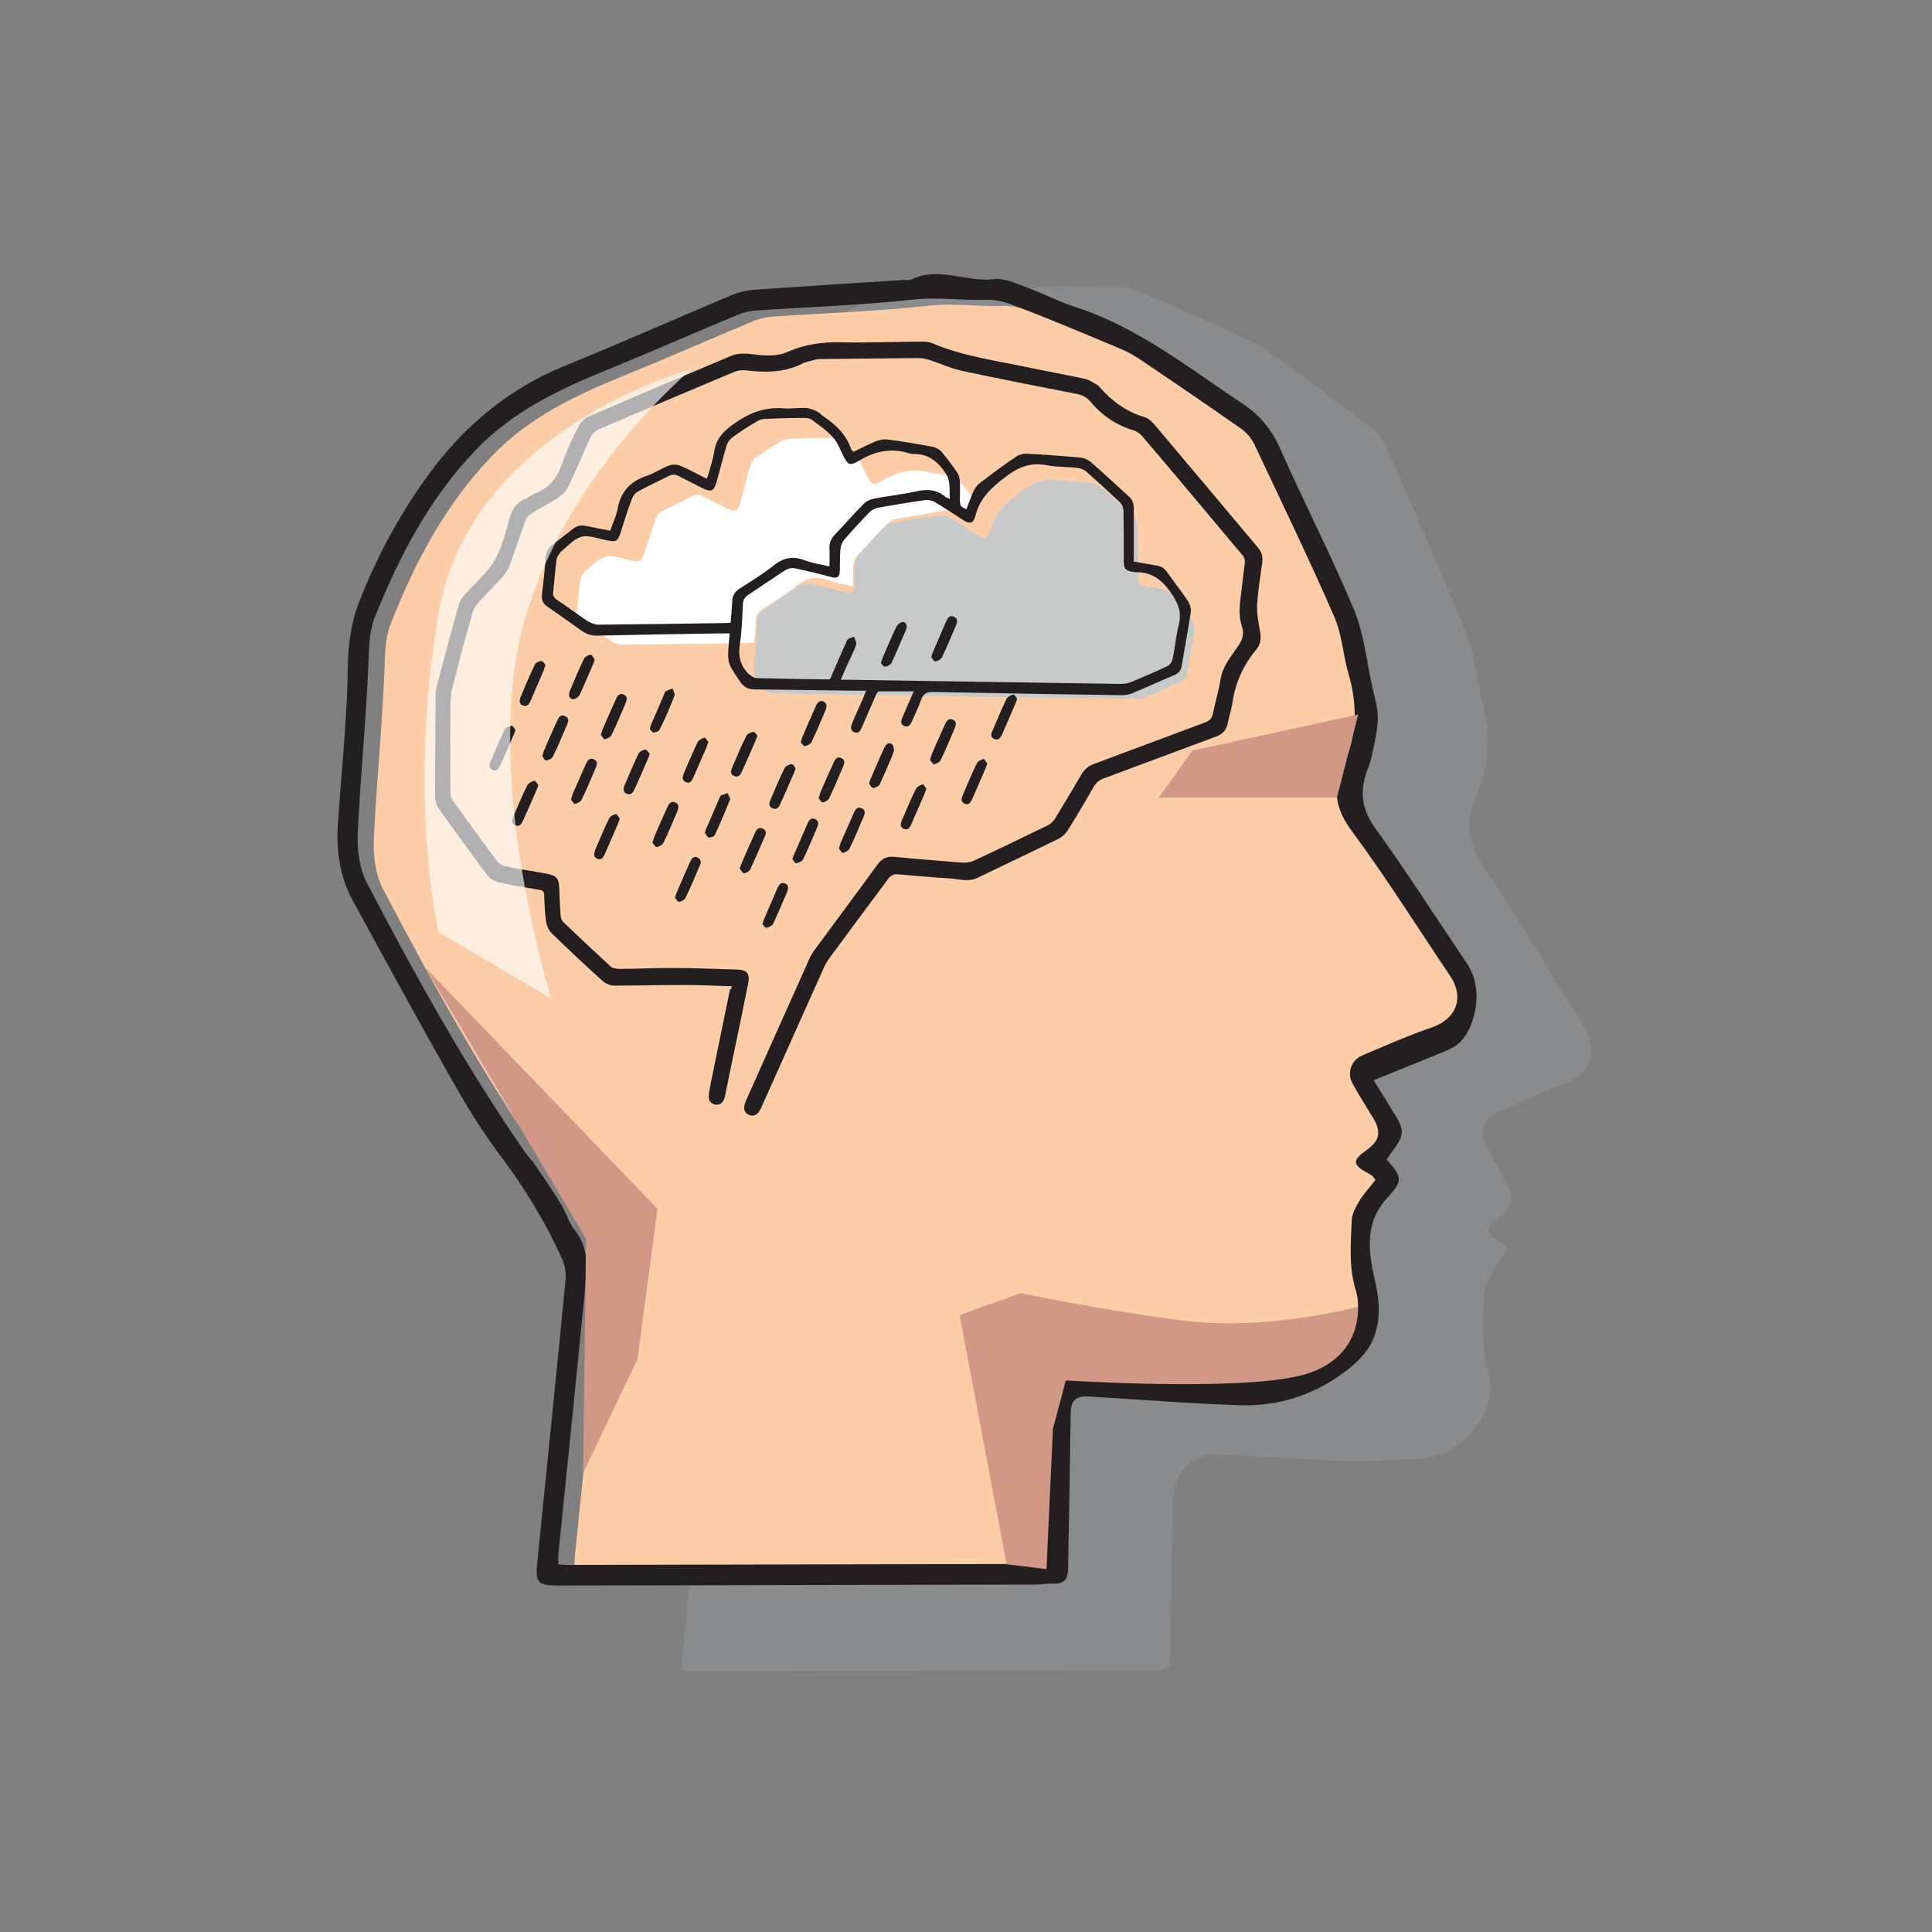 <?xml version="1.0" encoding="utf-8"?>
<!-- Generator: Adobe Illustrator 25.0.1, SVG Export Plug-In . SVG Version: 6.00 Build 0)  -->
<svg version="1.1" id="Layer_2" xmlns="http://www.w3.org/2000/svg" xmlns:xlink="http://www.w3.org/1999/xlink" x="0px" y="0px"
	 viewBox="0 0 600 600" style="enable-background:new 0 0 600 600;" xml:space="preserve">
<rect x="0" y="0" width="600" height="600" fill="#808080" stroke="none"/>
<style type="text/css">
	.st0{opacity:0.5;}
	.st1{clip-path:url(#SVGID_2_);}
	.st2{clip-path:url(#SVGID_4_);fill:#939598;}
	.st3{fill:#FDCDA7;}
	.st4{fill:#231F20;}
	.st5{fill:#D29886;}
	.st6{fill:#FFFFFF;}
	.st7{fill:#C8CACA;}
	.st8{opacity:0.65;}
	.st9{clip-path:url(#SVGID_6_);}
	.st10{clip-path:url(#SVGID_8_);fill:#FFFFFF;}
</style>
<g class="st0">
	<g>
		<defs>
			<rect id="SVGID_1_" x="148.8" y="88.8" width="345.2" height="430.2"/>
		</defs>
		<clipPath id="SVGID_2_">
			<use xlink:href="#SVGID_1_"  style="overflow:visible;"/>
		</clipPath>
		<g class="st1">
			<defs>
				<rect id="SVGID_3_" x="148.8" y="88.8" width="345.2" height="430.3"/>
			</defs>
			<clipPath id="SVGID_4_">
				<use xlink:href="#SVGID_3_"  style="overflow:visible;"/>
			</clipPath>
			<path class="st2" d="M468.3,388.1c-1.7,2.4-3.4,4.4-4.7,6.8c-1.2,2.2-2.6,4.7-2.7,7.1c-0.3,8-1,16,1.3,24.1
				c1.7,5.8,0.2,11.9-3.7,16.9c-5,6.5-11.2,10-19.1,10.1c-7,0.1-14,0.8-20.9,0.6c-12.9-0.4-25.9-1.3-38.8-2
				c-9.7-0.6-15.4,5.4-15.5,15.9c-0.2,15.8-0.6,31.7-0.8,47.5c0,2.6-0.7,3.6-3.3,3.6c-48.6,0.1-97.2,0.2-145.8,0.3
				c-0.7,0-1.4-0.1-2.5-0.2c0-1.2-0.1-2.3,0-3.4c2.9-31.1,5.9-62.2,8.7-93.3c0.5-6,0.2-11.8-3.6-17c-1.8-2.4-2.5-5.6-4-8.3
				c-2.6-4.5-5.3-8.9-8.1-13.3c-1.1-1.7-2.5-3.2-3.6-4.9c-18.6-29.1-34.4-60-49.5-91.3c-2.3-4.8-3-11.2-2.8-16.7
				c0.8-19.2,2.6-38.4,3.4-57.6c0.2-5.5,0.1-10.8,2-15.9c7.6-20.9,17.1-40.5,31.7-56.9c11.6-13.1,26.2-20.6,41.4-27.3
				c13.7-6,27.1-12.5,40.8-18.6c2-0.9,4.2-1.3,6.3-1.5c16.4-1.2,32.9-1.8,49.2-3.7c7.7-0.9,15.2,0.4,22.8,0.1
				c3.2-0.1,6.7,1.1,9.8,2.4c10.9,4.6,21.7,9.5,32.5,14.5c2.4,1.1,4.7,2.7,6.9,4.3c10.2,7.5,20.4,15,30.5,22.7
				c1.7,1.3,3.2,3.2,4.1,5.2c8.5,19.5,17.2,39,25.2,58.7c2.4,6,2.7,13,4.5,19.3c3,10.7,2.7,21.1-1.7,31.2
				c-3.5,8.2-2.3,14.8,2.8,22.3c10.8,15.9,20.6,32.6,30.8,49c4.6,7.5,2,14.8-5.7,17.6c-7.4,2.7-14.6,6.1-21.9,9.5
				c-3.3,1.5-4.8,5.7-3.1,9.2c2,4.2,4.4,8.1,6.6,12.1c2.6,4.6,2.1,7.6-2,10.7c-4.8,3.7-4.7,5.1,0.6,8.1c0.4,0.2,0.8,0.6,1.2,0.9
				C467.7,387.2,467.9,387.6,468.3,388.1"/>
		</g>
	</g>
</g>
<path class="st3" d="M432.1,368c-1.7,2.2-3.4,4-4.6,6.2c-1.2,2-2.6,4.3-2.7,6.5c-0.3,7.3-1,14.6,1.3,22c1.6,5.3,0.2,10.8-3.7,15.5
	c-5,5.9-11.1,9.2-18.9,9.3c-6.9,0.1-13.8,0.8-20.7,0.6c-12.8-0.4-25.6-1.2-38.3-1.8c-9.6-0.5-15.3,4.9-15.4,14.6
	c-0.2,14.5-0.6,28.9-0.8,43.4c0,2.4-0.7,3.3-3.2,3.3c-48.1,0.1-96.2,0.2-144.3,0.3c-0.7,0-1.4-0.1-2.4-0.2c0-1.1-0.1-2.1,0-3.1
	c2.9-28.4,5.8-56.9,8.6-85.3c0.5-5.5,0.2-10.8-3.6-15.5c-1.8-2.2-2.5-5.1-4-7.6c-2.5-4.1-5.3-8.2-8-12.2c-1.1-1.6-2.5-2.9-3.5-4.5
	c-18.4-26.6-34-54.9-49-83.5c-2.3-4.4-3-10.2-2.8-15.3c0.8-17.6,2.6-35.1,3.3-52.6c0.2-5,0.1-9.9,2-14.5c7.5-19.1,17-37,31.4-52
	c11.5-12,25.9-18.8,40.9-24.9c13.5-5.5,26.9-11.4,40.3-17c1.9-0.8,4.1-1.2,6.2-1.4c16.2-1.1,32.5-1.6,48.7-3.4
	c7.6-0.8,15.1,0.4,22.6,0.1c3.2-0.1,6.6,1,9.7,2.2c10.8,4.3,21.5,8.7,32.2,13.2c2.4,1,4.7,2.4,6.8,3.9c10.1,6.8,20.2,13.7,30.2,20.7
	c1.7,1.2,3.2,2.9,4.1,4.8c8.4,17.8,17,35.6,24.9,53.7c2.4,5.5,2.7,11.8,4.4,17.7c2.9,9.8,2.6,19.3-1.7,28.6
	c-3.5,7.5-2.3,13.5,2.8,20.3c10.7,14.5,20.4,29.8,30.4,44.8c4.6,6.9,2,13.5-5.7,16.1c-7.3,2.5-14.5,5.6-21.6,8.6
	c-3.3,1.4-4.7,5.2-3.1,8.4c2,3.8,4.3,7.4,6.6,11.1c2.6,4.2,2,6.9-2,9.8c-4.7,3.4-4.6,4.6,0.6,7.4c0.4,0.2,0.8,0.5,1.2,0.8
	C431.5,367.1,431.7,367.4,432.1,368"/>
<path class="st4" d="M426.6,335.5c2.4,3.8,4.5,7.2,6.5,10.5c3.1,4.9,3,6.6-0.5,11.3c-0.7,0.9-1.4,1.9-2,2.8
	c4.9,5.4,5.2,6.5,0.3,11.8c-7.1,7.7-6,16.6-4,25.3c1.7,7.1,2.1,14-1.2,20.2c-2,3.8-5.8,7.1-9.4,9.6c-9.3,6.6-20,9.8-31.3,9.4
	c-15.7-0.5-31.3-1.8-46.9-2.7c-4.2-0.2-5.6,1.4-5.6,5.5c-0.2,16-0.5,32.1-0.8,48.1c0,2.8-1.1,4.6-4.3,4.5c-1.8-0.1-3.6,0.2-5.4,0.3
	c-49.4,0.1-98.8,0.2-148.2,0.3c-7,0-7.6-0.7-6.9-7.7c2.9-28.9,5.9-57.8,8.7-86.8c0.2-2.2,0-4.6-0.9-6.6
	c-5.2-11.7-11.9-22.6-19.6-32.8c-5.8-7.7-10.8-16.1-15.5-24.4c-10.2-18-20.1-36.2-30-54.3c-3.9-7.2-5.2-15.1-4.7-23.2
	c1-16.2,2.9-32.5,3.1-48.7c0.1-7.3,0.9-14.2,3.5-20.9c5.8-14.8,13.4-28.8,23-41.5c10.7-14.1,24.1-25,40.7-31.8
	c17.4-7.1,34.6-14.7,51.9-22c2.2-0.9,4.6-1.5,6.9-1.7c15.8-1.1,31.5-2.1,47.3-3.1c0.6,0,1.3,0.1,1.8-0.1c8.4-4.2,16.9,0.9,25.4-0.1
	c3.2-0.4,6.8,1.2,10,2.4c5.2,1.9,10.1,4.5,15.3,6.2c19.4,6.2,35.1,18.8,51.7,29.8c5.5,3.6,9.3,8,12,14.1c7.4,16.7,15.8,33,22.9,49.9
	c3.2,7.6,4,16.2,5.8,24.3c0.7,3.3,1.8,6.6,1.7,9.9c-0.1,3.8-1.1,7.6-1.9,11.5c-0.3,1.5-0.8,3-1.4,4.4c-2.3,6.3-1.9,11.8,2.3,17.7
	c10,13.9,19.2,28.3,28.8,42.5c4.1,6.2,3.5,14.9-0.1,21.4c-2,3.7-4.9,4.9-8.1,6.2C440.5,329.8,433.8,332.6,426.6,335.5 M427.2,366.4
	c-0.5-0.5-0.7-0.8-0.9-1.1c-0.4-0.3-0.8-0.6-1.2-0.8c-5.2-2.8-5.3-4.1-0.6-7.4c4-2.9,4.5-5.6,2-9.8c-2.2-3.7-4.6-7.3-6.6-11.1
	c-1.6-3.1-0.2-7,3.1-8.4c7.1-3,14.3-6.2,21.6-8.7c7.7-2.6,10.3-9.3,5.7-16.1c-10.1-15-19.7-30.3-30.4-44.8
	c-5.1-6.8-6.2-12.9-2.8-20.3c4.3-9.3,4.6-18.8,1.7-28.6c-1.7-5.8-2-12.2-4.4-17.7c-7.9-18.1-16.5-35.9-24.9-53.7
	c-0.9-1.8-2.4-3.6-4.1-4.8c-10-7-20.1-13.9-30.2-20.7c-2.2-1.5-4.4-2.9-6.8-3.9c-10.7-4.5-21.4-9-32.2-13.2
	c-3.1-1.2-6.5-2.3-9.7-2.2c-7.5,0.3-14.9-0.9-22.6-0.1c-16.2,1.8-32.4,2.3-48.7,3.4c-2.1,0.1-4.3,0.6-6.2,1.4
	c-13.5,5.6-26.8,11.5-40.3,17c-15,6.1-29.4,12.9-40.9,24.9c-14.4,15-23.8,33-31.4,52c-1.8,4.6-1.8,9.5-2,14.5
	c-0.7,17.6-2.5,35.1-3.3,52.6c-0.2,5.1,0.5,10.9,2.8,15.3c14.9,28.6,30.6,56.9,49,83.5c1.1,1.6,2.5,2.9,3.5,4.5c2.7,4,5.5,8,8,12.2
	c1.5,2.4,2.2,5.4,4,7.6c3.8,4.7,4.1,10.1,3.6,15.5c-2.8,28.5-5.7,56.9-8.6,85.3c-0.1,1,0,2,0,3.1c1,0.1,1.7,0.2,2.4,0.2
	c48.1-0.1,96.2-0.2,144.3-0.3c2.6,0,3.2-0.9,3.2-3.3c0.2-14.5,0.6-28.9,0.8-43.4c0.1-9.6,5.8-15.1,15.4-14.5
	c12.8,0.7,25.6,1.5,38.3,1.8c6.9,0.2,13.8-0.5,20.7-0.6c7.8-0.1,13.9-3.4,18.9-9.3c3.9-4.6,5.3-10.1,3.7-15.5
	c-2.3-7.4-1.6-14.7-1.3-22c0.1-2.2,1.5-4.5,2.7-6.5C423.8,370.4,425.5,368.6,427.2,366.4"/>
<path class="st5" d="M312.6,485.8L298,408.4l19-6.8c0,0,23.9,5.1,50.3,8.5c26.4,3.4,54.4-4.3,54.4-4.3s1.7,16.8-18.3,21.5
	c-19.9,4.8-72.4,1.4-72.4,1.4l-4,15l-2,43.6L312.6,485.8z"/>
<polygon class="st5" points="421.8,221.9 370.3,233.1 359.9,247.7 415.2,247.7 "/>
<polygon class="st5" points="132.1,300.5 204.2,375.4 198,422 181.1,457.5 182,384.7 "/>
<path class="st6" d="M302.4,161.4c-0.7-0.4-1.1-0.5-1.3-0.7c-2.7-2.5-5.8-2.7-9.3-1.9c-4.3,1-8.8,1.4-13.2,2.3
	c-1.2,0.2-2.5,0.9-3.3,1.8c-3,3-5.7,6.2-8.6,9.2c-1.2,1.3-1.9,2.7-1.8,4.5c0.1,1.7,0,3.4,0,5.5c-2.8-0.7-5.3-1-7.7-1.9
	c-3.6-1.3-6.6-0.8-9.6,1.6c-3.3,2.7-7,4.9-10.6,7.2c-1.6,1-2.3,2.3-2.3,4.1c0,2.1-0.3,4.2-0.5,6.5c-0.7,0-1.4,0.1-2,0.1
	c-13,0.2-26,0.4-39,0.5c-1.1,0-2.4-0.4-3.4-1.1c-3.2-2.1-6.3-4.4-9.5-6.6c-1-0.7-1.3-1.4-1.2-2.6c0.4-3.4,0.7-6.8,1.2-10.2
	c0.1-0.8,0.8-1.4,1.2-2.1c0-0.1,0.1-0.1,0.1-0.1c2.1-1.6,4.1-4,6.4-4.6c2.4-0.6,5.2,0.6,7.8,1.1c3.1,0.6,3.4,0.4,4.4-2.6
	c1.2-3.5,2.3-6.9,3.5-10.4c0.3-0.9,1.1-1.8,1.9-2.2c3-1.6,6.2-3,9.3-4.7c1.3-0.7,2.4-0.6,3.6,0.1c2.4,1.3,4.9,2.5,7.3,3.7
	c2.5,1.2,3.4,0.9,4.1-1.9c1.1-3.9,2-7.8,3.2-11.6c0.3-0.9,1-1.9,1.8-2.4c2.4-1.7,4.9-3.3,7.5-4.9c0.7-0.5,1.7-0.7,2.6-0.8
	c4.1-0.2,8.2-0.3,12.3-0.3c0.7,0,1.5,0.1,2.1,0.5c2.3,1.7,4.7,3.3,6.6,5.4c1.4,1.5,2.1,3.6,3,5.5c1.7,3.3,2.1,3.7,5.2,1.8
	c4.9-3,10-4,15.5-2.2c0.4,0.1,0.9,0.2,1.3,0.2c4.6-0.1,7.5,2.3,10,6C302.8,155.9,302.1,158.4,302.4,161.4"/>
<path class="st7" d="M261.5,215.7c-7.3-0.1-14.6-0.2-21.9-0.4c-0.9,0-1.9-0.7-2.6-1.3c-2.7-2.6-3.3-5.8-2.7-9.5
	c0.6-3.9,0.7-7.9,0.9-11.9c0.1-1.5,0.7-2.5,1.9-3.3c3.8-2.5,7.6-5.2,11.4-7.6c0.8-0.5,2-0.7,2.9-0.5c3.8,0.8,7.5,1.8,11.2,2.7
	c1.8,0.5,2.6,0,2.7-1.8c0.1-2.3,0-4.6,0.2-6.9c0.1-1,0.5-2.1,1.1-2.8c2.5-2.9,5.1-5.7,7.8-8.5c0.7-0.7,1.7-1.3,2.6-1.5
	c4.9-0.9,9.9-1.7,14.9-2.4c0.9-0.1,2.1,0.1,2.9,0.6c3,1.8,5.9,3.7,8.8,5.6c2,1.3,3.2,1,3.8-1.2c1.4-5.5,5-8.9,9.4-12.2
	c4.1-3,7.9-4.5,12.9-3.6c3,0.6,6.2,0.5,9.2,0.8c1,0.1,2.2,0.6,3,1.2c3.5,3,6.9,6.2,10.3,9.4c0.7,0.6,1.1,1.8,1.2,2.7
	c0.1,5.2,0.1,10.4,0.1,15.6c0,2.4,0.5,2.9,2.8,3.4c0.3,0.1,0.6,0.2,0.9,0.1c5.2-0.1,8.4,2.7,11.3,6.9c2.1,3.1,3.1,5.7,2.1,9.3
	c-0.9,3.6-1.3,7.3-2,11c-0.1,0.7-0.9,1.6-1.6,2c-3.8,1.8-7.6,3.4-11.4,5c-0.9,0.4-1.9,0.6-2.9,0.5c-19.8-0.3-39.6-0.6-59.5-0.9
	c-8.4-0.1-16.8-0.3-25.3-0.4C267.5,215.8,261.9,215.7,261.5,215.7"/>
<path class="st4" d="M227.2,306.3c-5.2-0.2-10.3-0.4-15.4-0.4c-7,0-14,0.2-21,0.2c-1.2,0-2.7-0.6-3.6-1.4c-5.4-4.9-10.8-9.9-16-15
	c-0.8-0.8-1.4-2.2-1.6-3.4c-0.4-2.8-0.5-5.5-0.6-8.3c0-1.2-0.6-1.6-1.7-1.7c-4.2-0.7-8.3-1.3-12.4-2.3c-1.3-0.3-2.7-1.1-3.5-2.1
	c-5.1-6.8-10.1-13.8-15.1-20.7c-0.7-1-1.2-2.5-1.2-3.8c0-10.7,0.1-21.3,0.2-32c0-0.9,0.2-1.7,0.4-2.6c2.2-8.2,4.4-16.5,6.7-24.7
	c0.3-1.3,1.1-2.5,2-3.5c3.1-3.5,6.9-6.6,9.2-10.6c2.3-4,3.4-8.7,4.7-13.2c0.8-2.7,2.2-4.8,4.9-5.9c1.1-0.5,2-1.3,3.1-1.7
	c4.3-1.7,6.8-4.9,8.3-9.3c1.4-4,3.2-7.8,5.1-11.5c0.6-1.2,1.8-2.5,3-3c14.8-6.4,29.6-12.7,44.4-18.9c3.1-1.3,6.3-0.4,9.4-0.2
	c2.9,0.2,5.7,0.1,8.3-1.1c5.2-2.3,10.6-3,16.3-2.9c8.3,0.2,16.6-0.2,24.9-0.2c1.1,0,2.3,0,3.3,0.4c9.8,4.2,20.3,5.5,30.5,7.7
	c5.7,1.2,11.5,2.2,17.3,3.5c1.4,0.3,2.6,1.3,3.9,2c0.2,0.1,0.3,0.2,0.4,0.4c3.8,4.4,8.3,7.7,13.9,9.4c1.2,0.3,2.3,1.3,3.1,2.2
	c10.8,12.8,21.6,25.6,32.3,38.4c1.2,1.4,1.5,2.8,1.3,4.6c-0.6,4.3-1.3,8.7-1.6,13.1c-0.1,2.7,0.4,5.4,0.9,8.1
	c0.4,2.2,0.3,4.1-1.2,5.9c-4.1,4.9-6.5,10.4-7.4,16.7c-0.3,2-1,4-1.4,6c-0.4,2.3-1.6,3.5-3.8,4.3c-11.6,4.3-23.1,8.6-34.6,12.9
	c-1.6,0.6-2.6,1.4-3.4,2.9c-2.5,4.4-5.1,8.8-7.8,13.1c-0.7,1.2-1.9,2.3-3.2,2.9c-8.3,4.1-16.6,8-24.9,12c-2.9,1.4-5.7,0.4-8.6,0.2
	c-5.6-0.3-11.1-0.9-16.7-1.3c-0.7,0-1.8,0.5-2.2,1.1c-6.3,8.4-12.5,16.8-18.7,25.2c-0.5,0.7-1,1.6-1.4,2.4
	c-6.4,14.3-12.8,28.6-19.2,42.9c-0.3,0.8-0.7,1.6-1.2,2.3c-0.8,1-1.9,1.4-3.1,0.8c-1.2-0.6-1.6-1.7-1.3-3c0.2-0.7,0.4-1.3,0.7-1.9
	c6.5-14.5,12.9-29,19.4-43.4c0.5-1.1,1.1-2.2,1.9-3.2c6.4-8.7,12.9-17.4,19.3-26.2c1.4-1.9,2.9-2.6,5.2-2.4c7,0.7,14.1,1.2,21.1,1.8
	c1.2,0.1,2.5-0.1,3.6-0.6c7.6-3.5,15.2-7.2,22.8-10.9c1.1-0.5,2.1-1.5,2.7-2.6c2.7-4.4,5.4-8.9,8-13.4c0.9-1.5,2.1-2.5,3.7-3.1
	c11.6-4.3,23.2-8.7,34.8-13c1.2-0.5,1.9-1.1,2.2-2.4c0.8-3.8,1.9-7.4,2.5-11.2c0.7-3.9,3.2-6.8,5.3-9.9c1.4-2,2.1-3.8,1.3-6.2
	c-1.5-4.5-0.3-9,0.1-13.4c0.2-2.2,0.6-4.4,0.8-6.6c0.1-0.7-0.2-1.5-0.6-2c-10.5-12.5-20.9-25-31.5-37.4c-0.4-0.5-1.1-0.8-1.6-1.2
	c-0.2-0.1-0.5-0.2-0.7-0.3c-5.5-1.6-10-4.7-13.7-9.1c-1.1-1.3-2.5-2-4.3-2.3c-11.8-2.3-23.6-4.6-35.3-7.1c-3.4-0.7-6.6-2.2-9.9-3.3
	c-1.2-0.4-2.5-0.7-3.8-0.7c-10.2,0.1-20.3,0.2-30.5,0.3c-1.1,0-2.3,0.4-3.4,0.7c-0.8,0.2-1.6,0.4-2.3,0.8c-5.6,2.8-11.6,2.7-17.6,2
	c-1.1-0.1-2.4,0.1-3.4,0.5c-14.2,6-28.3,11.9-42.4,18c-0.8,0.4-1.7,1.3-2.1,2.1c-2.4,5.2-4.6,10.5-7.1,15.7
	c-0.6,1.2-1.6,2.3-2.8,3.1c-2.8,1.8-5.8,3.3-8.6,5.1c-0.8,0.5-1.5,1.3-1.8,2.2c-1.7,4.6-3.2,9.2-4.9,13.8c-0.5,1.3-1.3,2.6-2.2,3.6
	c-2.4,2.7-5.1,5.3-7.5,8c-0.8,0.9-1.6,2.1-1.9,3.3c-2.2,7.8-4.3,15.6-6.3,23.5c-0.5,1.9-0.5,4.1-0.5,6.1c-0.1,8.7-0.1,17.5,0,26.2
	c0,0.9,0.3,1.8,0.8,2.5c4.5,6.3,9.1,12.6,13.7,18.8c0.5,0.7,1.5,1.3,2.4,1.5c4.2,0.9,8.5,1.5,12.8,2.3c3.3,0.6,4,1.5,4.1,4.8
	c0.1,2.8,0.2,5.6,0.4,8.3c0.1,0.7,0.4,1.6,1,2.1c4.8,4.6,9.6,9.1,14.5,13.6c0.6,0.6,1.8,0.8,2.7,0.8c5.3,0,10.5-0.3,15.8-0.3
	c6.9,0,13.7,0.3,20.6,0.5c3.4,0.1,4.3,1.2,3.6,4.6c-1.6,8.1-3.3,16.1-5,24.2c-0.7,3.3-1.3,6.5-2,9.8c-0.1,0.5-0.2,1.1-0.4,1.6
	c-0.5,1.3-1.5,2-2.9,1.7c-1.3-0.3-2-1.3-1.9-2.6c0.2-1.8,0.5-3.5,0.9-5.3c1.9-9.3,3.8-18.5,5.7-27.8
	C227.2,307.1,227.2,306.8,227.2,306.3"/>
<path class="st4" d="M300.1,158.2c0.8-2,1.4-3.8,2.2-5.6c0.5-1,1.1-1.9,2-2.6c3.7-2.8,7.4-5.6,11.3-8.2c0.9-0.6,2.3-1,3.4-0.9
	c5.5,0.3,11,0.7,16.5,1.2c1.2,0.1,2.5,0.7,3.4,1.5c3.9,3.4,7.7,7,11.6,10.5c1.1,1,1.6,2.1,1.6,3.6c0,5.5,0,11,0,16.7
	c2.4,0.4,4.7,0.8,6.9,1.2c1.6,0.2,2.7,0.9,3.6,2.3c2.1,2.9,4.3,5.8,6.3,8.7c0.6,1,1.1,2.4,0.9,3.6c-0.8,5.5-1.9,11-2.8,16.5
	c-0.2,1.5-1,2.4-2.4,3c-4.3,1.8-8.6,3.8-13,5.6c-1.1,0.5-2.4,0.6-3.6,0.6c-19.4-0.3-38.8-0.6-58.2-1c-1.9,0-3,0.4-3.7,2.3
	c-0.8,2.3-1.9,4.6-2.9,6.8c-0.4,1-1,2-2.3,1.5c-1.4-0.6-1.1-1.7-0.6-2.8c1.1-2.5,2.1-5,3.5-8c-3.8,0-7.3,0-10.8,0
	c-0.3,0-0.7,0.6-0.9,1c-1.5,3.3-2.9,6.7-4.4,10.1c-0.5,1.1-1,2.2-2.4,1.6c-1.4-0.6-1.1-1.8-0.6-2.9c1.1-2.7,2.3-5.3,3.5-8
	c0.2-0.6,0.4-1.1,0.8-2c-1.5,0-2.7,0-3.9,0c-10.2-0.1-20.4-0.3-30.7-0.4c-2.1,0-3.4-0.7-4.6-2.5c-3.9-5.7-4-5.6-3.4-12.6
	c0.1-0.7,0.1-1.4,0.2-2.3c-0.9,0-1.6,0-2.4,0c-12.9,0.2-25.8,0.4-38.7,0.7c-1.8,0-3.2-0.4-4.7-1.4c-3.6-2.6-7.2-5.1-10.8-7.6
	c-1.4-1-1.9-2.1-1.7-3.8c0.5-3.9,0.9-7.9,1.2-11.8c0.1-1.5,0.8-2.7,2-3.6c2.2-1.6,4.3-3.3,6.5-5c1.2-0.9,2.3-1.2,3.8-0.9
	c2.5,0.5,5,1,7.7,1.5c0.8-2.3,1.9-4.5,2.3-6.8c1-5.3,3.9-8.5,9-10.2c2.4-0.8,4.5-2.3,6.9-3.2c1-0.4,2.5-0.4,3.5,0
	c2.8,1.2,5.4,2.6,8.3,4.1c0.2-0.7,0.5-1.2,0.6-1.8c0.6-2.2,1.4-4.4,1.7-6.6c0.6-4.2,3-6.5,6.4-8.9c4.6-3.2,9.3-5,15-4.6
	c2.4,0.2,4.8-0.2,7.2-0.1c1.2,0.1,2.3,0.6,3.4,1.1c0.8,0.4,1.4,1.2,2.2,1.7c3.7,2.5,6.8,5.5,8.3,9.9c0.1,0.2,0.2,0.4,0.4,0.6
	c0.1,0.1,0.2,0.1,0.4,0.3c2.3-1.1,4.6-2.3,7-3.3c1.1-0.4,2.4-0.7,3.6-0.5c4.7,0.6,9.4,1.4,14.1,2.3c1,0.2,2.1,0.9,2.7,1.6
	c1.7,2,3.2,4.1,4.7,6.2c0.5,0.8,0.9,1.9,0.9,2.9c0.1,2,0,4,0,5.9C298.2,157.2,298.2,157.2,300.1,158.2 M261.1,211.1c1,0,1.7,0,2.3,0
	c8.4,0.1,16.8,0.3,25.3,0.4c19.8,0.3,39.6,0.6,59.5,0.9c1,0,2-0.2,2.9-0.5c3.8-1.6,7.6-3.2,11.4-5c0.7-0.3,1.4-1.2,1.6-2
	c0.8-3.6,1.1-7.4,2-11c0.9-3.6-0.1-6.3-2.1-9.3c-2.8-4.2-6-7-11.3-6.9c-0.3,0-0.6-0.1-0.9-0.1c-2.3-0.4-2.8-1-2.8-3.4
	c0-5.2,0-10.4-0.1-15.6c0-0.9-0.5-2.1-1.2-2.7c-3.4-3.2-6.8-6.3-10.3-9.4c-0.8-0.7-1.9-1.1-3-1.2c-3.1-0.4-6.2-0.2-9.2-0.8
	c-5-1-8.9,0.5-12.9,3.6c-4.4,3.3-8.1,6.7-9.4,12.2c-0.6,2.3-1.8,2.5-3.8,1.2c-2.9-1.9-5.8-3.8-8.8-5.6c-0.8-0.5-2-0.7-2.9-0.6
	c-5,0.7-9.9,1.5-14.9,2.4c-0.9,0.2-2,0.8-2.6,1.5c-2.7,2.8-5.3,5.6-7.8,8.5c-0.6,0.7-1,1.8-1.1,2.8c-0.2,2.3-0.1,4.6-0.2,6.9
	c-0.1,1.9-0.9,2.3-2.7,1.8c-3.7-1-7.4-1.9-11.2-2.7c-0.9-0.2-2.1,0-2.9,0.5c-3.9,2.5-7.6,5.1-11.4,7.6c-1.3,0.8-1.9,1.7-1.9,3.3
	c-0.2,4-0.3,7.9-0.9,11.9c-0.6,3.7,0,6.9,2.7,9.5c0.7,0.6,1.7,1.3,2.6,1.3c7.3,0.2,14.6,0.3,21.9,0.4c0.4,0,0.7-0.1,0.8-0.1
	c1.8-4.2,3.5-8.2,5.3-12.1c0.3-0.6,1.4-0.7,2.1-1.1c0.3,0.8,0.8,1.6,0.7,2.3c-0.2,1.1-0.8,2.1-1.2,3.1
	C263.4,205.8,262.3,208.3,261.1,211.1 M295,155c-0.3-2.9,0.4-5.4-1.3-8c-2.5-3.7-5.4-6.1-10-6c-0.4,0-0.9-0.1-1.3-0.2
	c-5.6-1.8-10.6-0.7-15.5,2.2c-3.1,1.8-3.5,1.5-5.2-1.8c-0.9-1.9-1.7-4-3.1-5.5c-1.9-2.1-4.3-3.7-6.6-5.4c-0.5-0.4-1.4-0.5-2.1-0.5
	c-4.1,0-8.2,0.1-12.3,0.3c-0.9,0-1.8,0.3-2.6,0.8c-2.5,1.5-5.1,3.1-7.5,4.9c-0.8,0.6-1.5,1.5-1.8,2.4c-1.2,3.9-2.1,7.8-3.2,11.6
	c-0.8,2.7-1.6,3.1-4.1,1.9c-2.4-1.2-4.9-2.4-7.3-3.7c-1.3-0.7-2.3-0.8-3.6-0.1c-3.1,1.6-6.2,3-9.3,4.7c-0.8,0.4-1.6,1.3-1.9,2.2
	c-1.3,3.4-2.4,6.9-3.5,10.4c-1,3-1.4,3.2-4.4,2.6c-2.6-0.5-5.4-1.7-7.8-1.1c-2.4,0.6-4.3,3-6.4,4.6c0,0-0.1,0.1-0.1,0.1
	c-0.4,0.7-1.1,1.4-1.2,2.1c-0.5,3.4-0.7,6.8-1.1,10.2c-0.2,1.2,0.2,1.9,1.2,2.6c3.2,2.1,6.3,4.5,9.5,6.6c1,0.6,2.3,1.1,3.4,1.1
	c13-0.1,26-0.3,39-0.5c0.7,0,1.3-0.1,2-0.1c0.2-2.3,0.4-4.4,0.5-6.5c0-1.8,0.7-3.1,2.3-4.1c3.6-2.3,7.3-4.6,10.6-7.2
	c3-2.4,6-3,9.6-1.6c2.4,0.9,5,1.3,7.7,1.9c0-2.1,0.1-3.8,0-5.5c-0.1-1.8,0.5-3.2,1.8-4.5c2.9-3,5.6-6.2,8.6-9.2
	c0.8-0.9,2.1-1.6,3.3-1.8c4.4-0.9,8.8-1.3,13.2-2.3c3.5-0.8,6.6-0.6,9.3,1.9C294,154.5,294.3,154.6,295,155"/>
<path class="st4" d="M306.6,237.1c-0.3,0.8-0.4,1.3-0.6,1.7c-1.3,3.1-2.7,6.1-4,9.2c-0.5,1.1-1.1,2.2-2.4,1.6
	c-1.4-0.6-1-1.8-0.5-2.9c1.4-3.2,2.7-6.5,4.3-9.7c0.3-0.6,1.3-1.1,2.1-1.3C305.7,235.7,306.3,236.7,306.6,237.1"/>
<path class="st4" d="M184.7,204.8c-0.2,0.6-0.3,1-0.4,1.2c-1.4,3.3-2.8,6.6-4.3,9.8c-0.3,0.7-1.6,1.5-2.2,1.3
	c-1.3-0.3-1.2-1.5-0.8-2.6c1.4-3.3,2.8-6.7,4.4-10c0.3-0.6,1.4-1.1,2.1-1.2C183.9,203.4,184.3,204.4,184.7,204.8"/>
<path class="st4" d="M169.4,206.5c-0.3,0.8-0.4,1.2-0.5,1.6c-1.4,3.2-2.7,6.3-4.1,9.5c-0.4,1-1.1,2-2.4,1.5
	c-1.3-0.5-1.1-1.6-0.7-2.7c1.4-3.3,2.8-6.7,4.4-10c0.3-0.6,1.3-1.1,2-1.1C168.6,205.2,169.1,206.2,169.4,206.5"/>
<path class="st4" d="M201.8,226.4c0.2-0.8,0.3-1.2,0.5-1.6c1.4-3.2,2.7-6.3,4.1-9.5c0.1-0.2,0.1-0.4,0.2-0.5c0.7-0.4,1.5-0.7,2.3-1
	c0.2,0.8,0.8,1.7,0.6,2.2c-1.4,3.6-2.9,7.1-4.6,10.5c-0.3,0.6-1.2,1-1.9,1C202.7,227.6,202.2,226.8,201.8,226.4"/>
<path class="st4" d="M315.9,217c-0.2,0.7-0.3,1-0.5,1.4c-1.4,3.2-2.8,6.5-4.2,9.7c-0.5,1-1.1,2-2.4,1.4c-1.2-0.5-1.1-1.5-0.6-2.5
	c1.4-3.3,2.8-6.7,4.4-10c0.3-0.6,1.3-1.1,2.1-1.3C315,215.6,315.6,216.6,315.9,217"/>
<path class="st4" d="M248.7,230.5c0.2-0.7,0.3-1.1,0.4-1.4c1.4-3.3,2.8-6.6,4.3-9.9c0.5-1,1.2-1.9,2.4-1.3c1.1,0.5,1,1.6,0.6,2.6
	c-1.4,3.3-2.8,6.7-4.4,10c-0.3,0.6-1.3,1.1-2,1.2C249.6,231.8,249,230.9,248.7,230.5"/>
<path class="st4" d="M168.4,234.8c0.3-0.8,0.4-1.2,0.5-1.6c1.3-3.1,2.7-6.2,4.1-9.3c0.5-1.1,1.1-2.2,2.5-1.5c1.4,0.6,1,1.8,0.5,2.9
	c-1.4,3.2-2.7,6.5-4.3,9.7c-0.3,0.6-1.4,1.1-2.1,1.2C169.2,236.2,168.7,235.2,168.4,234.8"/>
<path class="st4" d="M288.8,236c0.3-0.8,0.4-1.2,0.5-1.6c1.3-3.1,2.7-6.2,4.1-9.3c0.5-1.1,1.1-2.2,2.5-1.6c1.4,0.6,1,1.8,0.5,2.9
	c-1.4,3.2-2.7,6.5-4.3,9.7c-0.3,0.6-1.3,1.1-2.1,1.3C289.7,237.3,289.2,236.4,288.8,236"/>
<path class="st4" d="M160.1,226.7c-0.3,0.8-0.4,1.2-0.6,1.6c-1.3,3.1-2.7,6.2-4.1,9.3c-0.5,1.1-1.1,2.1-2.5,1.5
	c-1.2-0.6-1-1.7-0.5-2.7c1.4-3.3,2.8-6.6,4.3-9.8c0.3-0.6,1.4-1.1,2.1-1.2C159.3,225.3,159.8,226.3,160.1,226.7"/>
<path class="st4" d="M235.2,228.5c-0.3,0.8-0.4,1.2-0.6,1.6c-1.3,3.1-2.7,6.2-4.1,9.3c-0.5,1.1-1.1,2.2-2.5,1.6
	c-1.4-0.6-1-1.8-0.5-2.9c1.4-3.2,2.7-6.5,4.3-9.6c0.3-0.6,1.3-1.1,2.1-1.2C234.4,227.2,234.9,228.1,235.2,228.5"/>
<path class="st4" d="M269.9,243.3c0.2-0.7,0.3-1,0.4-1.2c1.4-3.3,2.8-6.6,4.3-9.8c0.5-1,1.3-2,2.4-1.2c0.5,0.4,0.8,1.8,0.5,2.5
	c-1.3,3.4-2.8,6.7-4.3,10c-0.3,0.6-1.4,1.1-2.1,1.1C270.6,244.7,270.2,243.7,269.9,243.3"/>
<path class="st4" d="M201.8,234.1c-0.3,0.8-0.4,1.2-0.6,1.6c-1.3,3.1-2.7,6.2-4.1,9.3c-0.5,1.1-1.1,2.1-2.5,1.5
	c-1.3-0.6-1-1.7-0.6-2.7c1.4-3.3,2.8-6.6,4.3-9.8c0.3-0.6,1.4-1.1,2.1-1.2C200.9,232.8,201.4,233.7,201.8,234.1"/>
<path class="st4" d="M254.2,247.9c0.3-0.8,0.4-1.2,0.5-1.6c1.3-3.1,2.7-6.2,4.1-9.3c0.5-1.1,1.1-2.2,2.4-1.6c1.5,0.6,1,1.9,0.5,3
	c-1.4,3.2-2.7,6.4-4.2,9.5c-0.3,0.7-1.3,1.2-2.1,1.3C255.2,249.3,254.6,248.3,254.2,247.9"/>
<path class="st4" d="M177.3,248.3c0.3-0.8,0.4-1.2,0.5-1.6c1.4-3.1,2.7-6.2,4.1-9.3c0.5-1.1,1.1-2.2,2.5-1.6c1.4,0.6,1,1.8,0.5,2.9
	c-1.4,3.2-2.7,6.5-4.3,9.7c-0.3,0.6-1.3,1.1-2.1,1.3C178.2,249.6,177.6,248.7,177.3,248.3"/>
<path class="st4" d="M247.1,238.6c-0.3,0.8-0.4,1.2-0.6,1.6c-1.3,3.1-2.7,6.2-4.1,9.3c-0.5,1.1-1.1,2.2-2.5,1.5
	c-1.4-0.6-1-1.8-0.5-2.9c1.4-3.2,2.7-6.5,4.3-9.6c0.3-0.6,1.4-1.1,2.1-1.2C246.3,237.2,246.8,238.2,247.1,238.6"/>
<path class="st4" d="M167.2,243.8c-0.3,0.8-0.4,1.2-0.6,1.6c-1.3,3.1-2.7,6.2-4.1,9.3c-0.5,1.1-1.1,2.2-2.5,1.6
	c-1.4-0.6-1-1.8-0.5-2.9c1.4-3.2,2.7-6.5,4.3-9.6c0.3-0.6,1.3-1.1,2.1-1.3C166.3,242.4,166.9,243.4,167.2,243.8"/>
<path class="st4" d="M287.7,244.9c-0.3,0.8-0.4,1.3-0.6,1.7c-1.3,3.1-2.7,6.1-4,9.2c-0.5,1.1-1.1,2.2-2.4,1.6
	c-1.4-0.6-1-1.8-0.5-2.9c1.4-3.2,2.7-6.5,4.3-9.6c0.3-0.6,1.3-1.1,2.1-1.3C286.8,243.5,287.3,244.5,287.7,244.9"/>
<path class="st4" d="M218.9,258.7c0.2-0.7,0.3-1.1,0.5-1.5c1.4-3.2,2.7-6.3,4.1-9.5c0.1-0.2,0.2-0.6,0.3-0.6
	c0.7-0.3,1.5-0.6,2.2-0.8c0.2,0.7,0.9,1.5,0.7,2.1c-1.5,3.7-3,7.3-4.7,10.9c-0.2,0.5-1.3,0.9-2,0.8
	C219.6,259.9,219.3,259.1,218.9,258.7"/>
<path class="st4" d="M202.6,261.7c0.3-0.8,0.4-1.2,0.5-1.6c1.3-3.1,2.7-6.2,4.1-9.3c0.5-1.1,1.1-2.2,2.5-1.6c1.4,0.6,1,1.8,0.6,2.9
	c-1.4,3.2-2.7,6.5-4.3,9.7c-0.3,0.6-1.3,1.1-2.1,1.3C203.5,263,202.9,262,202.6,261.7"/>
<path class="st4" d="M192.5,254.2c-0.3,0.8-0.4,1.3-0.6,1.7c-1.3,3.1-2.7,6.1-4,9.2c-0.5,1.1-1.1,2.2-2.4,1.6
	c-1.4-0.6-1-1.8-0.6-2.9c1.4-3.2,2.7-6.5,4.3-9.7c0.3-0.6,1.3-1.1,2.1-1.3C191.6,252.8,192.1,253.8,192.5,254.2"/>
<path class="st4" d="M229.7,269.7c0.3-0.8,0.5-1.3,0.7-1.8c1.3-3.1,2.7-6.2,4.1-9.3c0.4-1,1.1-1.8,2.3-1.3c1.2,0.5,1.2,1.5,0.7,2.5
	c-1.5,3.4-2.9,6.8-4.5,10.2c-0.3,0.6-1.3,1.2-2,1.2C230.5,271.1,230.1,270.1,229.7,269.7"/>
<path class="st4" d="M209.6,278.8c0.3-0.8,0.4-1.3,0.6-1.7c1.3-3.1,2.6-6.1,4-9.2c0.5-1.1,1.1-2.2,2.4-1.6c1.4,0.6,1.1,1.8,0.6,2.8
	c-1.4,3.2-2.7,6.5-4.3,9.7c-0.3,0.7-1.3,1.2-2.1,1.3C210.5,280.1,210,279.2,209.6,278.8"/>
<path class="st4" d="M236.8,287c0.2-0.8,0.3-1.2,0.5-1.6c1.4-3.2,2.7-6.3,4.1-9.5c0.5-1.1,1.1-2.1,2.5-1.5c1.2,0.6,0.9,1.7,0.5,2.7
	c-1.4,3.3-2.8,6.6-4.3,9.8c-0.3,0.6-1.3,1.1-2,1.2C237.7,288.3,237.1,287.4,236.8,287"/>
<path class="st4" d="M220,230.4c-0.3,0.8-0.4,1.3-0.6,1.7c-1.3,3.1-2.7,6.1-4,9.2c-0.5,1.1-1,2.2-2.4,1.6c-1.4-0.6-1-1.8-0.6-2.8
	c1.4-3.2,2.7-6.5,4.3-9.7c0.3-0.6,1.3-1.1,2.1-1.3C219.1,229,219.6,230,220,230.4"/>
<path class="st4" d="M186.6,228.2c0.3-0.8,0.4-1.2,0.5-1.6c1.3-3.1,2.7-6.2,4.1-9.3c0.5-1.1,1.1-2.2,2.5-1.6c1.4,0.6,1,1.8,0.5,2.9
	c-1.4,3.2-2.7,6.5-4.3,9.7c-0.3,0.6-1.3,1.1-2.1,1.3C187.4,229.5,186.9,228.6,186.6,228.2"/>
<path class="st4" d="M260.5,263.5c0.3-0.8,0.4-1.2,0.5-1.6c1.4-3.1,2.7-6.2,4.1-9.3c0.5-1.1,1.1-2.2,2.5-1.6c1.4,0.6,1,1.8,0.5,2.9
	c-1.4,3.2-2.7,6.5-4.3,9.7c-0.3,0.6-1.3,1.1-2.1,1.3C261.4,264.9,260.9,263.9,260.5,263.5"/>
<path class="st4" d="M246.1,266.8c0.2-0.7,0.3-1.1,0.5-1.4c1.4-3.2,2.8-6.5,4.2-9.7c0.5-1,1.1-1.9,2.4-1.3c1.1,0.5,1,1.6,0.6,2.5
	c-1.4,3.3-2.8,6.7-4.4,10c-0.3,0.6-1.4,1.1-2.1,1.2C246.9,268.2,246.4,267.2,246.1,266.8"/>
<path class="st4" d="M289.2,204c0.3-0.8,0.4-1.3,0.6-1.7c1.3-3,2.6-6,3.9-9c0.5-1.1,1-2.4,2.5-1.8c1.6,0.7,1,2,0.5,3.2
	c-1.4,3.2-2.7,6.4-4.2,9.5c-0.3,0.6-1.3,1.1-2,1.2C290,205.4,289.5,204.5,289.2,204"/>
<path class="st4" d="M273.6,205.9c0.2-0.8,0.3-1.2,0.5-1.6c1.4-3.2,2.7-6.4,4.2-9.5c0.3-0.7,1.1-1.4,1.8-1.6c1.1-0.3,1.9,1,1.3,2.3
	c-1.5,3.5-3,7.1-4.6,10.5c-0.3,0.5-1.2,1-1.9,1C274.4,207.2,273.9,206.3,273.6,205.9"/>
<g class="st8">
	<g>
		<defs>
			<rect id="SVGID_5_" x="131.8" y="114.6" width="83" height="195.4"/>
		</defs>
		<clipPath id="SVGID_6_">
			<use xlink:href="#SVGID_5_"  style="overflow:visible;"/>
		</clipPath>
		<g class="st9">
			<defs>
				<rect id="SVGID_7_" x="131.8" y="114.6" width="83" height="195.5"/>
			</defs>
			<clipPath id="SVGID_8_">
				<use xlink:href="#SVGID_7_"  style="overflow:visible;"/>
			</clipPath>
			<path class="st10" d="M214.8,114.6c0,0-68.8,18.4-78.6,75.9c-9.8,57.5,0,99,0,99l35,20.6c0,0-21.2-67.6-9-114.8
				C174.5,148,214.8,114.6,214.8,114.6"/>
		</g>
	</g>
</g>
</svg>
